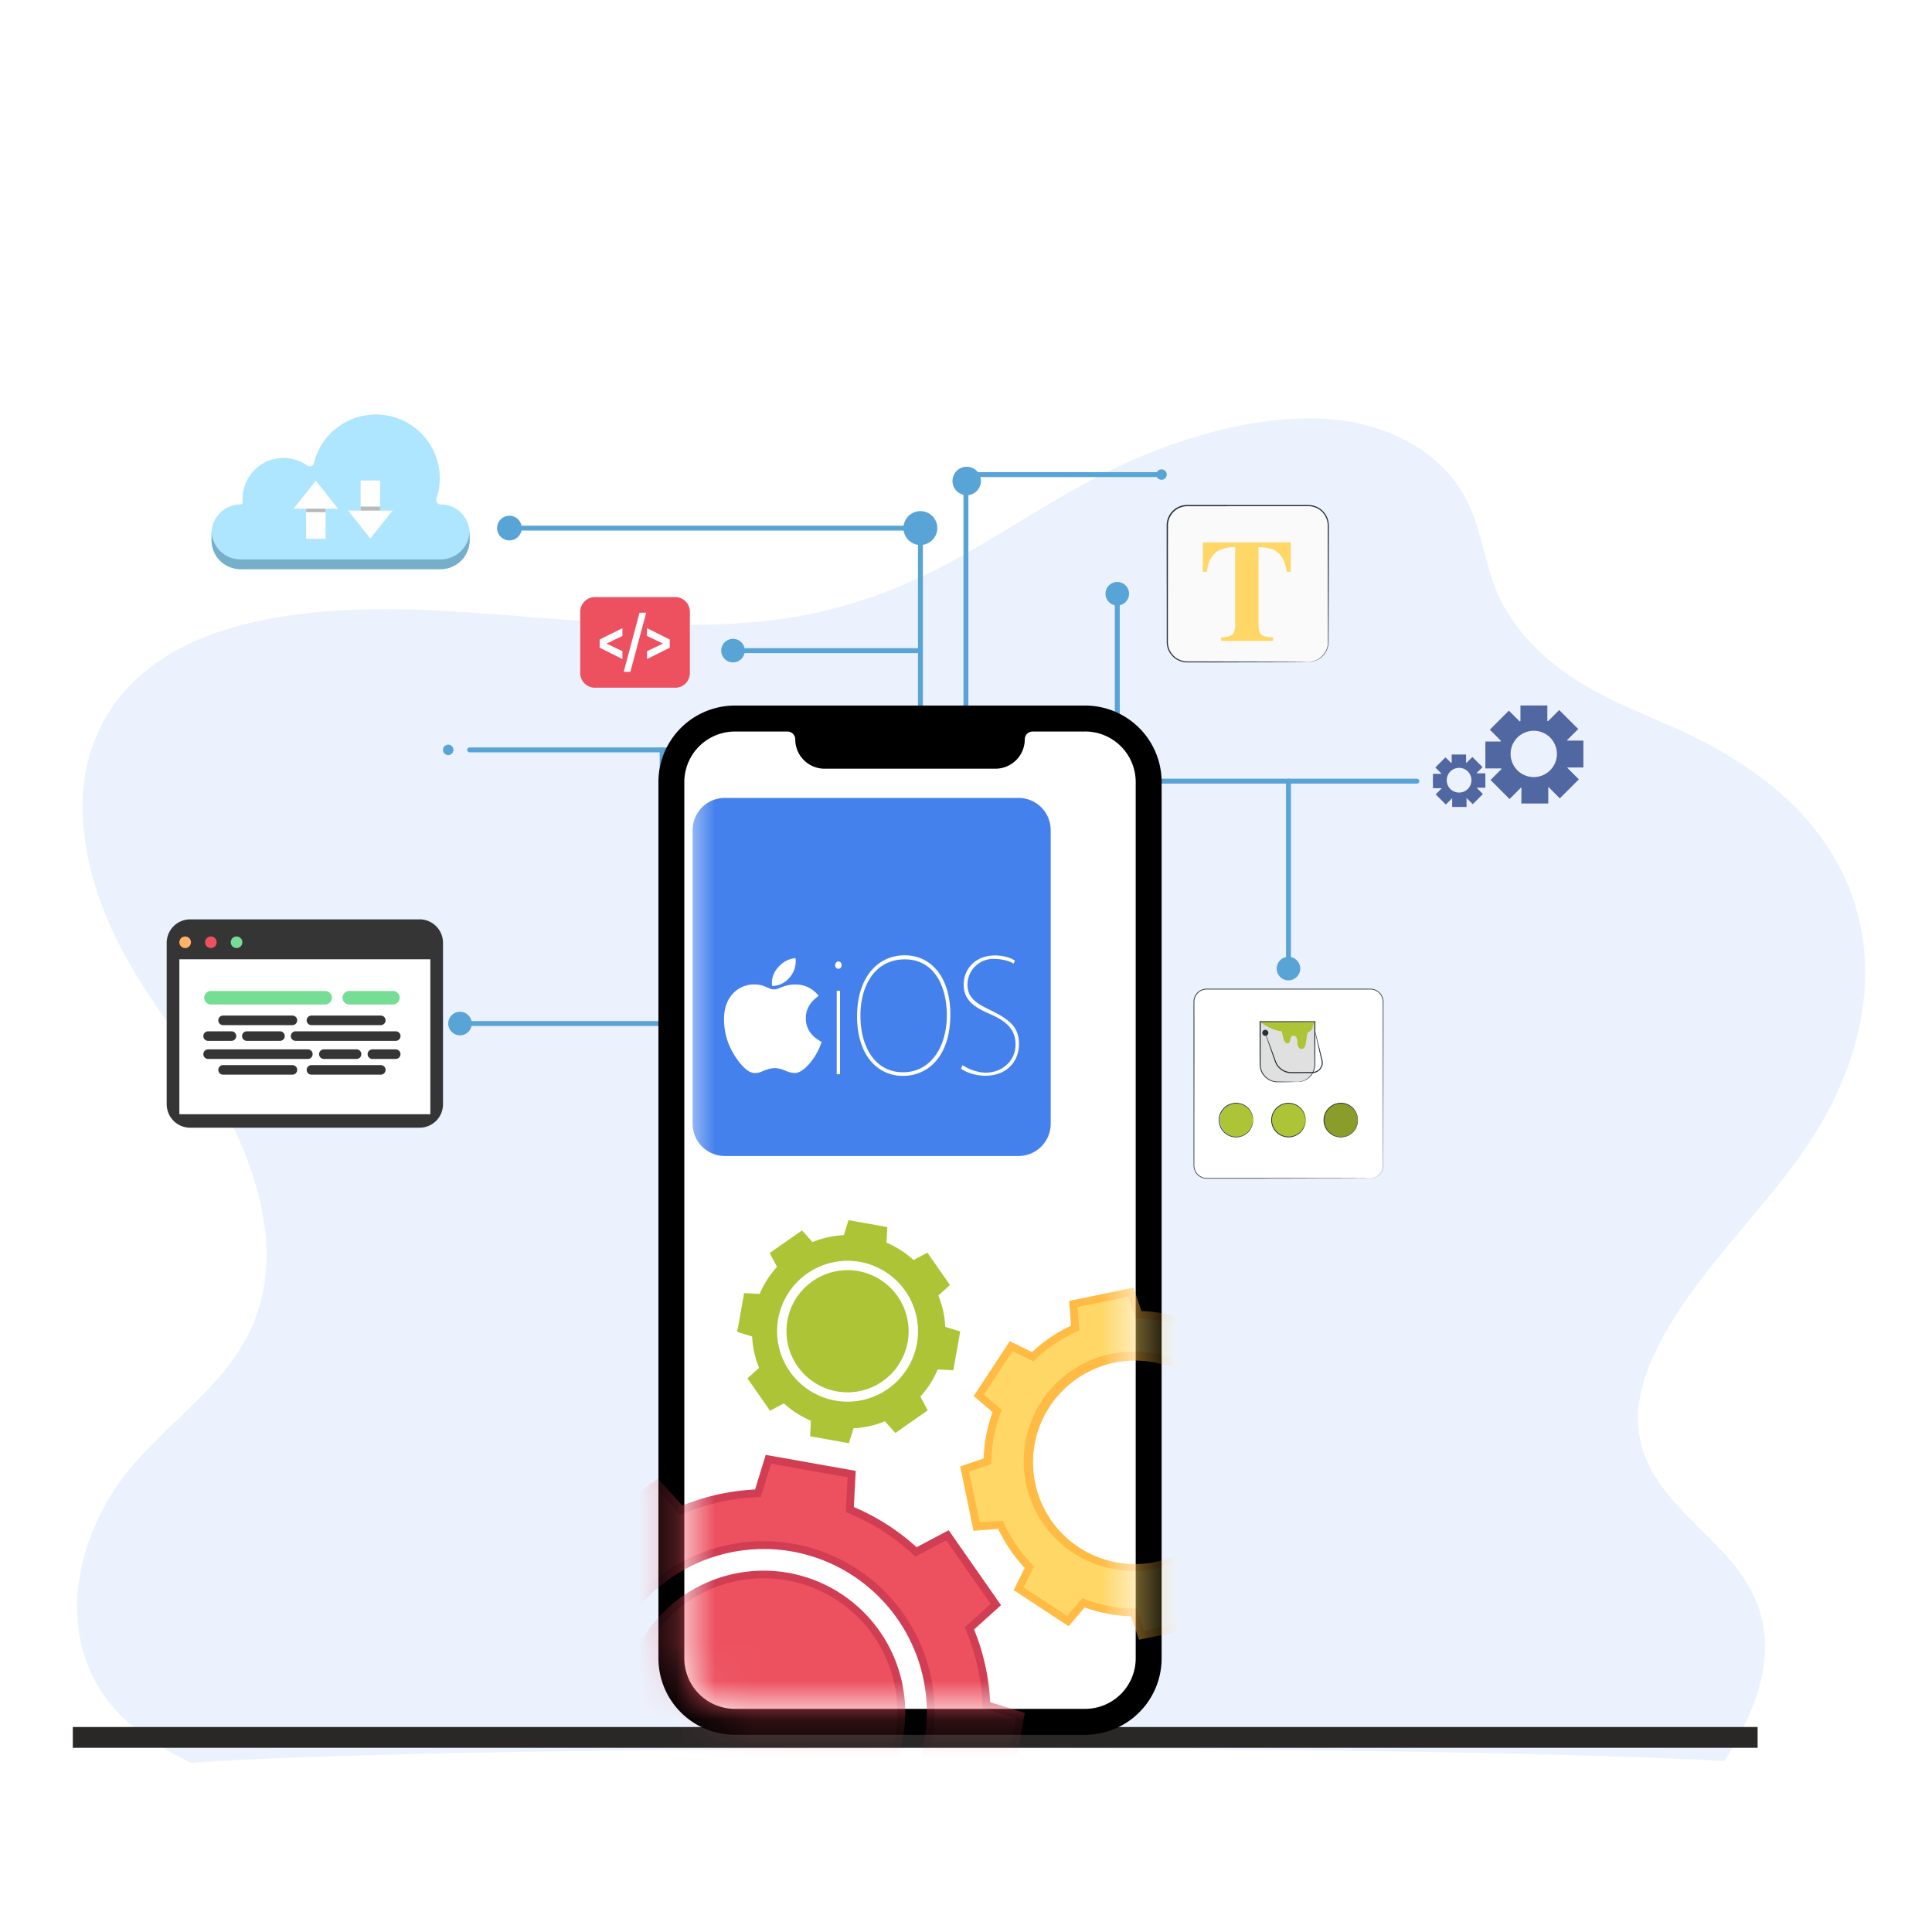 <svg width="50" height="50" fill="none" xmlns="http://www.w3.org/2000/svg"><path opacity=".1" d="M46.973 21.463c-.73-.926-1.69-1.618-2.718-2.18-1.114-.608-2.346-.977-3.425-1.66-.881-.558-1.665-1.318-2.077-2.276-.318-.742-.402-1.57-.745-2.301-.678-1.445-2.27-2.148-3.8-2.213-1.65-.07-3.418.426-4.919 1.081-1.67.73-3.132 1.791-4.728 2.652-1.547.835-3.228 1.374-4.982 1.528-2.505.222-5.013-.08-7.511-.251-3.195-.219-8.345-.232-9.673 3.458-.553 1.539-.151 3.325.504 4.766.828 1.82 2.235 3.258 3.105 5.036.862 1.762 1.336 3.84.316 5.629-.812 1.423-2.283 2.302-3.225 3.625-1.347 1.89-1.659 4.55.227 6.224.283.251.997.758 1.623 1.04 3.025-.218 10.922-.373 20.189-.373 8.624 0 16.062.135 19.49.329.82-1.299 1.467-2.855.738-4.33-.778-1.58-2.775-2.39-2.96-4.286-.067-.7.157-1.398.466-2.028 1.135-2.311 3.266-3.94 4.465-6.222 1.252-2.385 1.365-5.058-.36-7.248z" fill="#4581ED"/><path d="M1.884 44.695h43.603v.538H1.884v-.538z" fill="#292826"/><path d="M17.474 17.798h-2.078a.38.38 0 0 1-.38-.379v-1.587a.38.38 0 0 1 .38-.379h2.078a.378.378 0 0 1 .38.38v1.586a.38.38 0 0 1-.38.38z" fill="#ED5160"/><path d="m16.108 16.458-.412.198.412.197v.203l-.589-.294v-.211l.589-.294v.201zm.443-.6h.172l-.409 1.529h-.172l.409-1.53zm.783.693v.21l-.589.295v-.203l.412-.197-.412-.198v-.201l.589.294z" fill="#fff"/><path d="M33.86 17.13h-3.136a.515.515 0 0 1-.515-.515v-3.016a.515.515 0 0 1 .515-.515h3.136a.515.515 0 0 1 .515.515v3.015a.517.517 0 0 1-.515.516z" fill="#FAFAFA"/><path d="M33.86 17.13c0-.003.056.003.155-.027a.519.519 0 0 0 .352-.446c.003-.053 0-.111 0-.17v-.39l-.003-.949-.002-1.15v-.314c-.001-.054.002-.108-.007-.16a.499.499 0 0 0-.435-.42c-.055-.006-.113-.004-.171-.004l-3.024.001a.5.5 0 0 0-.498.485l-.001.77-.001 1.459v.68c0 .054-.003.11.001.162a.505.505 0 0 0 .514.46h.293l.552.002 1.665.005.453.003.117.002a.65.65 0 0 1 .04.001s-.013.002-.04.002l-.117.002-.453.003-1.665.005-.552.001h-.293a.534.534 0 0 1-.503-.323.553.553 0 0 1-.04-.16c-.004-.057-.001-.11-.002-.166v-.679l-.002-1.458v-.772a.53.53 0 0 1 .532-.517l3.024.002c.058 0 .115-.002.174.004a.527.527 0 0 1 .409.287c.055.1.061.218.058.323l-.003 1.465-.002.949-.002.389c0 .06.002.116-.003.172a.528.528 0 0 1-.194.361.526.526 0 0 1-.285.11h-.04z" fill="#263238"/><path d="M31.132 14.037h2.272l.003.76H33.3c-.036-.271-.138-.455-.306-.552-.095-.052-.236-.081-.424-.086v1.987c0 .14.024.231.073.277.048.045.15.068.303.068v.096H31.6v-.096c.147 0 .245-.023.294-.07.048-.045.073-.137.073-.275V14.16a.969.969 0 0 0-.424.086c-.18.1-.282.283-.306.553h-.109l.004-.76z" fill="#FFD766"/><path d="M35.465 30.494h-4.236a.33.33 0 0 1-.33-.33v-4.236a.33.33 0 0 1 .33-.33h4.236a.33.33 0 0 1 .33.33v4.236a.33.33 0 0 1-.33.33z" fill="#fff"/><path d="M35.465 30.494s.017 0 .049-.005a.33.33 0 0 0 .266-.236c.013-.044.012-.094.012-.147v-.17l-.004-2.038-.001-1.408v-.385c-.001-.066 0-.132-.002-.197a.32.32 0 0 0-.23-.288c-.064-.02-.134-.01-.203-.012H31.23a.32.32 0 0 0-.32.292c-.002.16 0 .322 0 .482v.944l-.002 1.785v1.032a.33.33 0 0 0 .105.258c.023.022.049.04.077.053.057.03.12.034.183.032l1.407.001 2.038.003.554.002.144.001.05.001-.05.001-.144.001-.554.002-2.038.004h-1.407a.386.386 0 0 1-.19-.032.32.32 0 0 1-.082-.056.349.349 0 0 1-.11-.271l-.001-.2v-.832l-.001-1.785v-.944c0-.16-.002-.32.001-.484a.341.341 0 0 1 .34-.31h4.122l.103.001a.34.34 0 0 1 .348.317c.002.068 0 .133.001.199v.385l-.002 1.408-.003 2.037v.17c0 .054 0 .105-.014.15a.334.334 0 0 1-.27.236c-.017.003-.03.003-.037.003h-.013z" fill="#263238"/><path d="M33.576 27.998h-.513a.451.451 0 0 1-.451-.45V26.44h1.415v1.106a.451.451 0 0 1-.451.451z" fill="#E0E0E0"/><path d="M33.576 28c0-.004.048 0 .131-.025a.44.44 0 0 0 .269-.238.518.518 0 0 0 .041-.254l-.001-.31-.002-.73.014.013-.964.001h-.452l.015-.015-.002.921v.204a.439.439 0 0 0 .29.396c.096.037.192.026.273.029l.21.002.133.003h.034l.011.002-.011.002h-.034l-.133.003-.21.003h-.132a.46.46 0 0 1-.455-.439c-.002-.067-.001-.134-.002-.205l-.001-.92v-.015h1.444v.014l-.003.732-.001.309a.532.532 0 0 1-.046.262.448.448 0 0 1-.282.239c-.086.022-.134.015-.134.015z" fill="#263238"/><path d="M32.619 26.453c.206.15.418.248.673.243.255-.005.535-.087.735-.245l-1.408.002z" fill="#ACC435"/><path d="M34.027 26.668c.005.01.008.02.01.03l.025.089.083.327.056.227c.01.041.021.08.03.127a.27.27 0 0 1-.265.303l-.318.002h-.161c-.052 0-.107.003-.159-.009a.45.45 0 0 1-.328-.276l-.044-.122-.076-.22-.109-.32-.028-.088a.139.139 0 0 1-.008-.03l.014.028.033.086.118.316.08.22c.03.078.052.165.113.235.058.07.143.124.241.143.048.01.1.009.153.008h.161l.317-.002a.244.244 0 0 0 .135-.04.242.242 0 0 0 .105-.23c-.007-.042-.02-.085-.028-.126l-.052-.227-.074-.33-.019-.089a.134.134 0 0 1-.005-.032z" fill="#263238"/><path d="M32.825 26.73a.078.078 0 1 1-.157 0 .078.078 0 0 1 .157 0z" fill="#263238"/><path d="M34.012 26.457c.008.033-.037.065-.037.099a.152.152 0 0 1-.098.145.047.047 0 0 0-.014.008c-.028.022-.035.061-.04.097l-.026.178a.303.303 0 0 1-.03.107c-.018.032-.053.058-.09.056-.053-.003-.087-.061-.095-.114-.01-.067.003-.138-.042-.196-.021-.027-.057-.041-.089-.03-.081.03-.032.16-.108.19a.07.07 0 0 1-.065-.01c-.04-.028-.053-.074-.064-.119l-.051-.208.85-.203zm-2.021 2.97a.438.438 0 1 0 0-.876.438.438 0 0 0 0 .875zm1.355 0a.438.438 0 1 0 .017-.877.438.438 0 0 0-.017.876zm1.357 0a.437.437 0 1 0 0-.876.437.437 0 0 0 0 .875z" fill="#ACC435"/><path opacity=".2" d="M34.703 29.426a.437.437 0 1 0 0-.875.437.437 0 0 0 0 .875z" fill="#000"/><path d="M32.428 28.988c-.002 0 0-.04-.017-.106a.436.436 0 0 0-.341-.315.43.43 0 0 0-.506.42.43.43 0 0 0 .847.106c.017-.066.014-.105.017-.105 0 0 .006.039-.01.108a.435.435 0 0 1-.345.33.446.446 0 1 1 .222-.762.443.443 0 0 1 .124.216c.015.069.01.108.01.108zm1.356 0c-.003 0 0-.04-.017-.106a.436.436 0 0 0-.577-.292.43.43 0 0 0-.27.398.43.43 0 0 0 .846.105c.018-.066.015-.105.018-.105 0 0 .006.039-.01.108a.436.436 0 0 1-.345.33.446.446 0 1 1 .187-.792.435.435 0 0 1 .159.246c.015.069.01.108.01.108zm1.356 0c-.003 0 0-.04-.018-.106a.434.434 0 0 0-.576-.292.43.43 0 0 0-.27.398.429.429 0 0 0 .846.105c.017-.066.015-.105.018-.105 0 0 .005.039-.01.108a.436.436 0 0 1-.346.33.445.445 0 0 1-.53-.438.45.45 0 0 1 .53-.44.443.443 0 0 1 .346.332c.015.069.01.108.01.108z" fill="#263238"/><path d="M10.857 23.793H4.922a.608.608 0 0 0-.608.608v4.176a.608.608 0 0 0 .608.608h5.935a.607.607 0 0 0 .608-.608V24.4a.608.608 0 0 0-.608-.608z" fill="#353536"/><path d="M11.137 24.826H4.642v4.01h6.495v-4.01z" fill="#fff"/><path d="M5.972 24.386a.15.15 0 1 1 .3 0 .15.15 0 0 1-.3 0z" fill="#76DD95"/><path d="M5.457 24.536a.15.15 0 1 0 0-.3.15.15 0 0 0 0 .3z" fill="#ED5160"/><path d="M4.792 24.536a.15.15 0 1 0 0-.3.15.15 0 0 0 0 .3z" fill="#FFB266"/><path d="M8.414 25.646H5.46a.175.175 0 0 0 0 .35h2.955a.175.175 0 0 0 0-.35z" fill="#76DD95"/><path d="M7.568 26.283H5.773a.123.123 0 0 0 0 .247h1.795a.123.123 0 1 0 0-.247zm2.287 0H8.06a.123.123 0 0 0 0 .247h1.795a.123.123 0 0 0 0-.247zm-3.865.407h-.604a.123.123 0 0 0 0 .247h.604a.123.123 0 0 0 0-.247zm1.256 0h-.858a.123.123 0 0 0 0 .247h.858a.123.123 0 0 0 0-.247zm2.996 0H7.65a.123.123 0 0 0 0 .247h2.592a.123.123 0 0 0 0-.247zM8.06 27.812h1.795a.123.123 0 0 0 0-.247H8.06a.123.123 0 0 0 0 .247zm-2.287 0h1.795a.123.123 0 0 0 0-.247H5.773a.123.123 0 0 0 0 .247zm3.864-.407h.604a.123.123 0 1 0 0-.247h-.604a.123.123 0 1 0 0 .247zm-1.256 0h.858a.124.124 0 0 0 0-.247h-.858a.123.123 0 1 0 0 .247zm-2.995 0h2.592a.124.124 0 0 0 0-.247H5.386a.123.123 0 1 0 0 .247z" fill="#353536"/><path d="M10.168 25.646H9.04a.175.175 0 0 0 0 .35h1.128a.175.175 0 1 0 0-.35z" fill="#76DD95"/><path d="M11.404 13.054a.115.115 0 0 1-.092-.047.114.114 0 0 1-.016-.102 1.653 1.653 0 1 0-3.173-.918c-.021.075-.112.104-.176.059a1.058 1.058 0 0 0-1.666.946.057.057 0 0 1-.057.062.75.75 0 0 0-.75.75v.176a.75.75 0 0 0 .75.75h5.18a.75.75 0 0 0 .75-.75v-.177a.75.75 0 0 0-.75-.75z" fill="#AFE6FF"/><path d="M11.404 14.477h-5.18a.749.749 0 0 1-.748-.711l-.001.038v.176a.75.75 0 0 0 .75.75h5.179a.75.75 0 0 0 .75-.75v-.176c0-.013-.002-.026-.003-.038a.749.749 0 0 1-.747.711z" fill="#75AFC9"/><path d="M8.426 12.96h-.504v.984h.504v-.983z" fill="#fff"/><path d="M8.426 12.96h-.504v.295h.504v-.294z" fill="#B6B9BA"/><path d="M9.836 12.436h-.503v.983h.503v-.983z" fill="#fff"/><path d="M9.836 13.11h-.503v.31h.503v-.31z" fill="#BABABA"/><path d="m7.6 13.164.574-.723.574.723H7.6zm1.41.05.574.723.575-.722h-1.15z" fill="#fff"/><path d="M11.6 19.542a.135.135 0 1 0 0-.27.135.135 0 0 0 0 .27z" fill="#59A4D6"/><path fill-rule="evenodd" clip-rule="evenodd" d="M12.09 19.407c0-.035.028-.063.063-.063h10.242a.064.064 0 0 1 .062.038.064.064 0 0 1-.062.089H12.153a.063.063 0 0 1-.063-.064z" fill="#59A4D6"/><path d="M22.672 20.021a.45.45 0 1 0 0-.9.45.45 0 0 0 0 .9z" fill="#59A4D6"/><path fill-rule="evenodd" clip-rule="evenodd" d="M22.672 19.906a.063.063 0 0 1 .063.064v5.337a.064.064 0 0 1-.127 0V19.97c0-.035.028-.064.064-.064z" fill="#59A4D6"/><path d="M22.672 25.721a.135.135 0 1 0 0-.27.135.135 0 0 0 0 .27zM13.166 13.985a.319.319 0 1 0 0-.637.319.319 0 0 0 0 .637z" fill="#59A4D6"/><path fill-rule="evenodd" clip-rule="evenodd" d="M13.238 13.667c0-.035.029-.063.064-.063h10.241a.064.064 0 1 1 0 .127H13.302a.064.064 0 0 1-.059-.04.064.064 0 0 1-.005-.024z" fill="#59A4D6"/><path d="M23.82 14.104a.438.438 0 1 0 0-.876.438.438 0 0 0 0 .877z" fill="#59A4D6"/><path fill-rule="evenodd" clip-rule="evenodd" d="M23.82 13.73c.035 0 .064.022.064.05v11.55c0 .026-.029.048-.064.048s-.063-.022-.063-.049V13.78c0-.027.028-.049.063-.049z" fill="#59A4D6"/><path d="M23.82 25.721a.135.135 0 1 0 0-.27.135.135 0 0 0 0 .27zM37.219 20.35a.135.135 0 1 0 0-.27.135.135 0 0 0 0 .27z" fill="#59A4D6"/><path fill-rule="evenodd" clip-rule="evenodd" d="M26.36 20.216c0-.035.028-.064.064-.064h10.241a.064.064 0 0 1 .062.039.064.064 0 0 1-.062.089H26.424a.064.064 0 0 1-.064-.064z" fill="#59A4D6"/><path d="M26.147 20.576a.277.277 0 1 0 0-.554.277.277 0 0 0 0 .554z" fill="#59A4D6"/><path fill-rule="evenodd" clip-rule="evenodd" d="M26.147 20.38c.035 0 .064.03.064.064v4.875a.064.064 0 0 1-.127 0v-4.875c0-.035.028-.063.063-.063z" fill="#59A4D6"/><path d="M26.147 25.721a.135.135 0 1 0 0-.27.135.135 0 0 0 0 .27zM30.06 12.417a.135.135 0 1 0 0-.27.135.135 0 0 0 0 .27z" fill="#59A4D6"/><path fill-rule="evenodd" clip-rule="evenodd" d="M25.212 12.282c0-.035.029-.063.064-.063h4.706a.063.063 0 0 1 .063.063.064.064 0 0 1-.063.064h-4.706a.064.064 0 0 1-.064-.064z" fill="#59A4D6"/><path d="M24.999 12.815a.368.368 0 1 0 0-.735.368.368 0 0 0 0 .735z" fill="#59A4D6"/><path fill-rule="evenodd" clip-rule="evenodd" d="M24.999 12.75c.035 0 .063.028.063.063V25.32a.063.063 0 0 1-.017.047.063.063 0 0 1-.092 0 .062.062 0 0 1-.018-.047V12.814c0-.036.029-.064.064-.064z" fill="#59A4D6"/><path d="M24.999 25.721a.135.135 0 1 0 0-.27.135.135 0 0 0 0 .27z" fill="#59A4D6"/><path fill-rule="evenodd" clip-rule="evenodd" d="M17.137 19.344c.035 0 .063.028.063.063v7.145h-5.31a.064.064 0 0 1 0-.127h5.183v-7.018c0-.035.028-.063.064-.063z" fill="#59A4D6"/><path d="M11.905 26.184a.305.305 0 1 0 0 .61.305.305 0 0 0 0-.61z" fill="#59A4D6"/><path fill-rule="evenodd" clip-rule="evenodd" d="M18.89 16.839c0-.035.03-.064.064-.064h4.866a.064.064 0 0 1 0 .128h-4.866a.064.064 0 0 1-.063-.064z" fill="#59A4D6"/><path d="M18.97 16.533a.305.305 0 1 0 0 .61.305.305 0 0 0 0-.61z" fill="#59A4D6"/><path fill-rule="evenodd" clip-rule="evenodd" d="M28.915 15.287a.064.064 0 0 1 .064.063v4.866a.064.064 0 1 1-.128 0v-4.865c0-.035.029-.064.064-.064z" fill="#59A4D6"/><path d="M29.22 15.366a.305.305 0 1 0-.61 0 .305.305 0 0 0 .61 0z" fill="#59A4D6"/><path fill-rule="evenodd" clip-rule="evenodd" d="M33.346 20.152c.035 0 .063.029.063.064v4.866a.064.064 0 0 1-.127 0v-4.866c0-.035.029-.064.064-.064z" fill="#59A4D6"/><path d="M33.04 25.067a.305.305 0 1 0 .61 0 .305.305 0 0 0-.61 0z" fill="#59A4D6"/><path d="M28.083 18.26H19.02a1.98 1.98 0 0 0-1.98 1.98v22.676a1.98 1.98 0 0 0 1.98 1.98h9.063a1.98 1.98 0 0 0 1.98-1.98V20.24a1.98 1.98 0 0 0-1.98-1.98z" fill="#000"/><path d="M28.082 18.932h-1.358a.202.202 0 0 0-.203.202.76.76 0 0 1-.76.76h-4.42a.76.76 0 0 1-.76-.76.202.202 0 0 0-.203-.202h-1.359a1.31 1.31 0 0 0-1.309 1.309v22.675a1.31 1.31 0 0 0 1.31 1.309h9.062a1.31 1.31 0 0 0 1.31-1.309V20.241a1.31 1.31 0 0 0-1.31-1.31z" fill="#fff"/><mask id="a" style="mask-type:alpha" maskUnits="userSpaceOnUse" x="17" y="18" width="13" height="27"><path d="M28.082 18.932h-1.358a.203.203 0 0 0-.203.202.758.758 0 0 1-.76.76h-4.42a.76.76 0 0 1-.76-.76.202.202 0 0 0-.203-.202h-1.359a1.31 1.31 0 0 0-1.309 1.309v22.675a1.31 1.31 0 0 0 1.31 1.309h9.062a1.31 1.31 0 0 0 1.31-1.309V20.241a1.31 1.31 0 0 0-1.31-1.31z" fill="#fff"/></mask><g mask="url(#a)"><g filter="url(#b)"><path d="M27.359 21.65h-7.6a.833.833 0 0 0-.834.834v7.6c0 .46.373.833.834.833h7.6c.46 0 .833-.373.833-.833v-7.6a.833.833 0 0 0-.833-.834z" fill="#4581ED"/></g><g filter="url(#c)"><path d="M20.984 25.516a.57.57 0 0 0 .425-.192.63.63 0 0 0 .179-.527.644.644 0 0 0-.442.23.6.6 0 0 0-.17.407c0 .016.003.044.008.082zm.58 2.254c.114 0 .242-.08.381-.24.14-.16.246-.349.32-.565-.274-.143-.411-.35-.411-.617 0-.225.11-.416.332-.575a.738.738 0 0 0-.61-.294.84.84 0 0 0-.291.049l-.056.02-.074.03a.37.37 0 0 1-.132.028.331.331 0 0 1-.122-.032l-.056-.024-.054-.022a.637.637 0 0 0-.253-.05.738.738 0 0 0-.58.247c-.147.165-.22.383-.22.653 0 .38.117.732.351 1.054.163.225.312.338.446.338a.454.454 0 0 0 .17-.034l.071-.03.057-.02a.653.653 0 0 1 .22-.043c.07 0 .151.018.243.055l.045.017a.665.665 0 0 0 .222.055z" fill="#fff"/></g><g filter="url(#d)"><path d="M22.78 24.977c0 .054-.031.094-.086.094-.046 0-.08-.04-.08-.094 0-.052.037-.094.084-.094.05 0 .082.042.082.094zm-.126 2.822V25.64h.086V27.8h-.086zm2.94-1.538c0 1.088-.585 1.583-1.227 1.583-.655 0-1.186-.535-1.186-1.538 0-1.03.55-1.583 1.232-1.583.67 0 1.182.544 1.182 1.538zm-2.326.022c0 .826.388 1.467 1.103 1.467.72 0 1.133-.661 1.133-1.476 0-.756-.33-1.446-1.086-1.446-.755 0-1.15.65-1.15 1.455zm2.642 1.282c.144.1.392.195.606.195.405 0 .766-.293.766-.724 0-.4-.24-.608-.648-.787-.365-.16-.694-.334-.694-.762 0-.445.34-.76.803-.76.249 0 .436.072.523.135l-.034.078c-.075-.054-.275-.123-.493-.123a.669.669 0 0 0-.701.661c0 .387.29.516.666.701.436.22.667.415.667.838 0 .454-.314.823-.872.823-.232 0-.498-.081-.628-.185l.039-.09z" fill="#fff"/></g><path d="M25.625 44.053a5.733 5.733 0 0 0-.416-1.883l.697-.628-1.354-1.94-.83.44a5.746 5.746 0 0 0-1.625-1.04l.049-.936-2.329-.414-.276.896a5.74 5.74 0 0 0-1.884.417l-.628-.698-1.94 1.354.44.83a5.739 5.739 0 0 0-1.04 1.625l-.936-.049-.413 2.33.896.276c.031.646.172 1.283.416 1.883l-.698.628 1.355 1.94.83-.44c.479.436 1.028.787 1.625 1.04l-.05.936 2.33.413.276-.896a5.736 5.736 0 0 0 1.883-.416l.628.698 1.94-1.354-.44-.83a5.738 5.738 0 0 0 1.04-1.626l.936.05.414-2.33-.896-.276zm-1.702 1a4.232 4.232 0 0 1-4.9 3.424 4.232 4.232 0 0 1-3.424-4.901 4.232 4.232 0 0 1 4.901-3.423 4.232 4.232 0 0 1 3.423 4.9z" fill="#D13D52"/><path d="M20.402 40.705a3.67 3.67 0 0 0-4.25 2.968 3.67 3.67 0 0 0 2.969 4.25 3.67 3.67 0 0 0 4.25-2.968 3.67 3.67 0 0 0-2.969-4.25z" fill="#D13D52"/><path d="M25.429 44.203a5.566 5.566 0 0 0-.461-2.087l.672-.605-1.152-1.648-.799.422a5.568 5.568 0 0 0-1.8-1.151l.047-.902-1.98-.351-.266.862a5.57 5.57 0 0 0-2.087.462l-.605-.672-1.648 1.151.423.8a5.566 5.566 0 0 0-1.152 1.8l-.902-.047-.35 1.979.862.266c.017.719.174 1.428.461 2.087l-.672.605 1.151 1.648.8-.422c.52.496 1.131.887 1.8 1.151l-.047.902 1.98.351.265-.863a5.568 5.568 0 0 0 2.087-.46l.605.671 1.648-1.151-.422-.8a5.567 5.567 0 0 0 1.151-1.8l.902.047.351-1.98-.862-.265zm-6.442 4.471a4.428 4.428 0 1 1 1.548-8.72 4.428 4.428 0 0 1-1.548 8.72z" fill="#ED5160"/><path d="M23.203 44.706a3.464 3.464 0 1 0-6.884-.791 3.464 3.464 0 0 0 6.884.791z" fill="#ED5160"/><path d="M24.464 34.339a2.475 2.475 0 0 0-.18-.812l.301-.271-.584-.837-.358.19a2.474 2.474 0 0 0-.7-.449l.02-.403-1.004-.179-.12.387a2.48 2.48 0 0 0-.812.18l-.27-.302-.837.585.189.358c-.188.206-.34.443-.448.7l-.404-.02-.178 1.004.386.119c.014.279.074.553.18.812l-.301.271.584.837.358-.19c.206.188.444.34.7.448l-.02.404 1.004.179.12-.387c.278-.013.553-.074.812-.18l.27.302.837-.584-.19-.358c.189-.207.34-.444.449-.701l.404.02.178-1.004-.386-.119zm-.734.431a1.825 1.825 0 0 1-2.114 1.477 1.826 1.826 0 0 1-1.477-2.114 1.826 1.826 0 0 1 2.114-1.476 1.825 1.825 0 0 1 1.477 2.114z" fill="#ACC435"/><path d="M22.211 32.896a1.583 1.583 0 0 0-1.833 1.28 1.583 1.583 0 0 0 1.28 1.833 1.583 1.583 0 0 0 1.833-1.28 1.583 1.583 0 0 0-1.28-1.833z" fill="#ACC435"/><path d="M24.38 34.405a2.4 2.4 0 0 0-.2-.9l.29-.262-.496-.71-.345.182a2.4 2.4 0 0 0-.777-.497l.02-.389-.853-.151-.115.372c-.31.007-.616.075-.9.199l-.26-.29-.712.497.182.344a2.404 2.404 0 0 0-.496.777l-.39-.02-.15.853.371.115c.008.31.076.616.2.9l-.29.261.496.711.345-.182c.224.214.488.383.776.496l-.02.39.854.15.115-.371a2.4 2.4 0 0 0 .9-.2l.26.29.712-.496-.183-.345c.215-.224.383-.488.497-.776l.389.02.151-.854-.372-.114zm-2.78 1.928a1.91 1.91 0 1 1 .668-3.76 1.91 1.91 0 0 1-.667 3.76z" fill="#ACC435"/><path d="M23.42 34.62a1.497 1.497 0 0 0-1.314-1.655 1.493 1.493 0 0 0-1.608 1.895 1.494 1.494 0 0 0 2.922-.24z" fill="#ACC435"/><path d="m33.355 38.015.607-.205-.343-1.667-.64.051a3.915 3.915 0 0 0-.685-1.01l.284-.575-1.422-.935-.415.487a3.915 3.915 0 0 0-1.2-.23l-.206-.607-1.666.344.051.639a3.913 3.913 0 0 0-1.011.685l-.575-.283-.935 1.42.487.416c-.138.386-.216.79-.229 1.2l-.607.206.344 1.666.639-.05c.174.37.405.711.685 1.01l-.284.575 1.422.935.415-.487c.385.139.79.216 1.2.23l.206.606 1.666-.343-.051-.64a3.907 3.907 0 0 0 1.011-.684l.575.283.935-1.421-.488-.415c.14-.386.217-.791.23-1.2zm-1.783 1.278a2.638 2.638 0 0 1-4.382.032 2.62 2.62 0 0 1-.4-.948 2.617 2.617 0 0 1 .38-1.98 2.639 2.639 0 0 1 3.65-.753 2.637 2.637 0 0 1 .752 3.65z" fill="#FFBB43"/><path d="M32.888 39.276c.18-.447.27-.924.268-1.406l.574-.194-.272-1.319-.604.049a3.73 3.73 0 0 0-.803-1.185l.268-.542-1.125-.74-.392.46a3.726 3.726 0 0 0-1.405-.269l-.195-.573-1.318.271.048.604a3.729 3.729 0 0 0-1.185.803l-.542-.268-.74 1.125.46.392c-.18.447-.27.924-.269 1.406l-.573.194.272 1.319.603-.049c.189.443.462.846.803 1.185l-.267.542 1.124.74.392-.46c.447.18.924.27 1.406.269l.194.573 1.319-.272-.048-.603a3.729 3.729 0 0 0 1.184-.803l.543.268.74-1.125-.46-.392zm-5.075.937a2.836 2.836 0 1 1 3.118-4.737 2.836 2.836 0 0 1-3.118 4.737z" fill="#FFD766"/></g><path d="m40.368 20.662.493-.492-.301-.302.002-.005h.416v-.696h-.419l-.004-.01.29-.29-.493-.492-.29.29c-.005-.002-.01-.006-.017-.008v-.4l-.696.001v.402l-.02.01-.28-.279-.492.493.285.285-.008.021h-.393v.697h.41l.007.016-.283.283.492.493.297-.297.01.003-.002.41h.697v-.426l.005-.002.294.295zm-1.091-.72a.599.599 0 1 1 .847-.847.599.599 0 0 1-.847.847zm-1.695.942h.372v-.228a.007.007 0 0 1 .003 0l.158.156.263-.263-.159-.158.002-.005h.22v-.373h-.22l-.003-.01.151-.15-.264-.263-.152.152-.011-.005v-.21h-.373v.215l-.01.005-.15-.148-.263.263.155.155-.004.009h-.213v.372h.224l.002.005-.155.155.263.264.162-.162.002.001v.223zm-.14-.685a.32.32 0 0 1 .444-.302.32.32 0 1 1-.445.302z" fill="#5067A2"/><defs><filter id="b" x="17.925" y="20.65" width="10.267" height="10.268" filterUnits="userSpaceOnUse" color-interpolation-filters="sRGB"><feFlood flood-opacity="0" result="BackgroundImageFix"/><feColorMatrix in="SourceAlpha" values="0 0 0 0 0 0 0 0 0 0 0 0 0 0 0 0 0 0 127 0" result="hardAlpha"/><feOffset dx="-1" dy="-1"/><feComposite in2="hardAlpha" operator="out"/><feColorMatrix values="0 0 0 0 0 0 0 0 0 0 0 0 0 0 0 0 0 0 0.25 0"/><feBlend in2="BackgroundImageFix" result="effect1_dropShadow_7740_733"/><feBlend in="SourceGraphic" in2="effect1_dropShadow_7740_733" result="shape"/></filter><filter id="c" x="18.738" y="24.797" width="3.527" height="2.973" filterUnits="userSpaceOnUse" color-interpolation-filters="sRGB"><feFlood flood-opacity="0" result="BackgroundImageFix"/><feColorMatrix in="SourceAlpha" values="0 0 0 0 0 0 0 0 0 0 0 0 0 0 0 0 0 0 127 0" result="hardAlpha"/><feOffset dx="-1"/><feComposite in2="hardAlpha" operator="out"/><feColorMatrix values="0 0 0 0 0 0 0 0 0 0 0 0 0 0 0 0 0 0 0.25 0"/><feBlend in2="BackgroundImageFix" result="effect1_dropShadow_7740_733"/><feBlend in="SourceGraphic" in2="effect1_dropShadow_7740_733" result="shape"/></filter><filter id="d" x="21.614" y="24.723" width="5.757" height="3.121" filterUnits="userSpaceOnUse" color-interpolation-filters="sRGB"><feFlood flood-opacity="0" result="BackgroundImageFix"/><feColorMatrix in="SourceAlpha" values="0 0 0 0 0 0 0 0 0 0 0 0 0 0 0 0 0 0 127 0" result="hardAlpha"/><feOffset dx="-1"/><feComposite in2="hardAlpha" operator="out"/><feColorMatrix values="0 0 0 0 0 0 0 0 0 0 0 0 0 0 0 0 0 0 0.25 0"/><feBlend in2="BackgroundImageFix" result="effect1_dropShadow_7740_733"/><feBlend in="SourceGraphic" in2="effect1_dropShadow_7740_733" result="shape"/></filter></defs></svg>